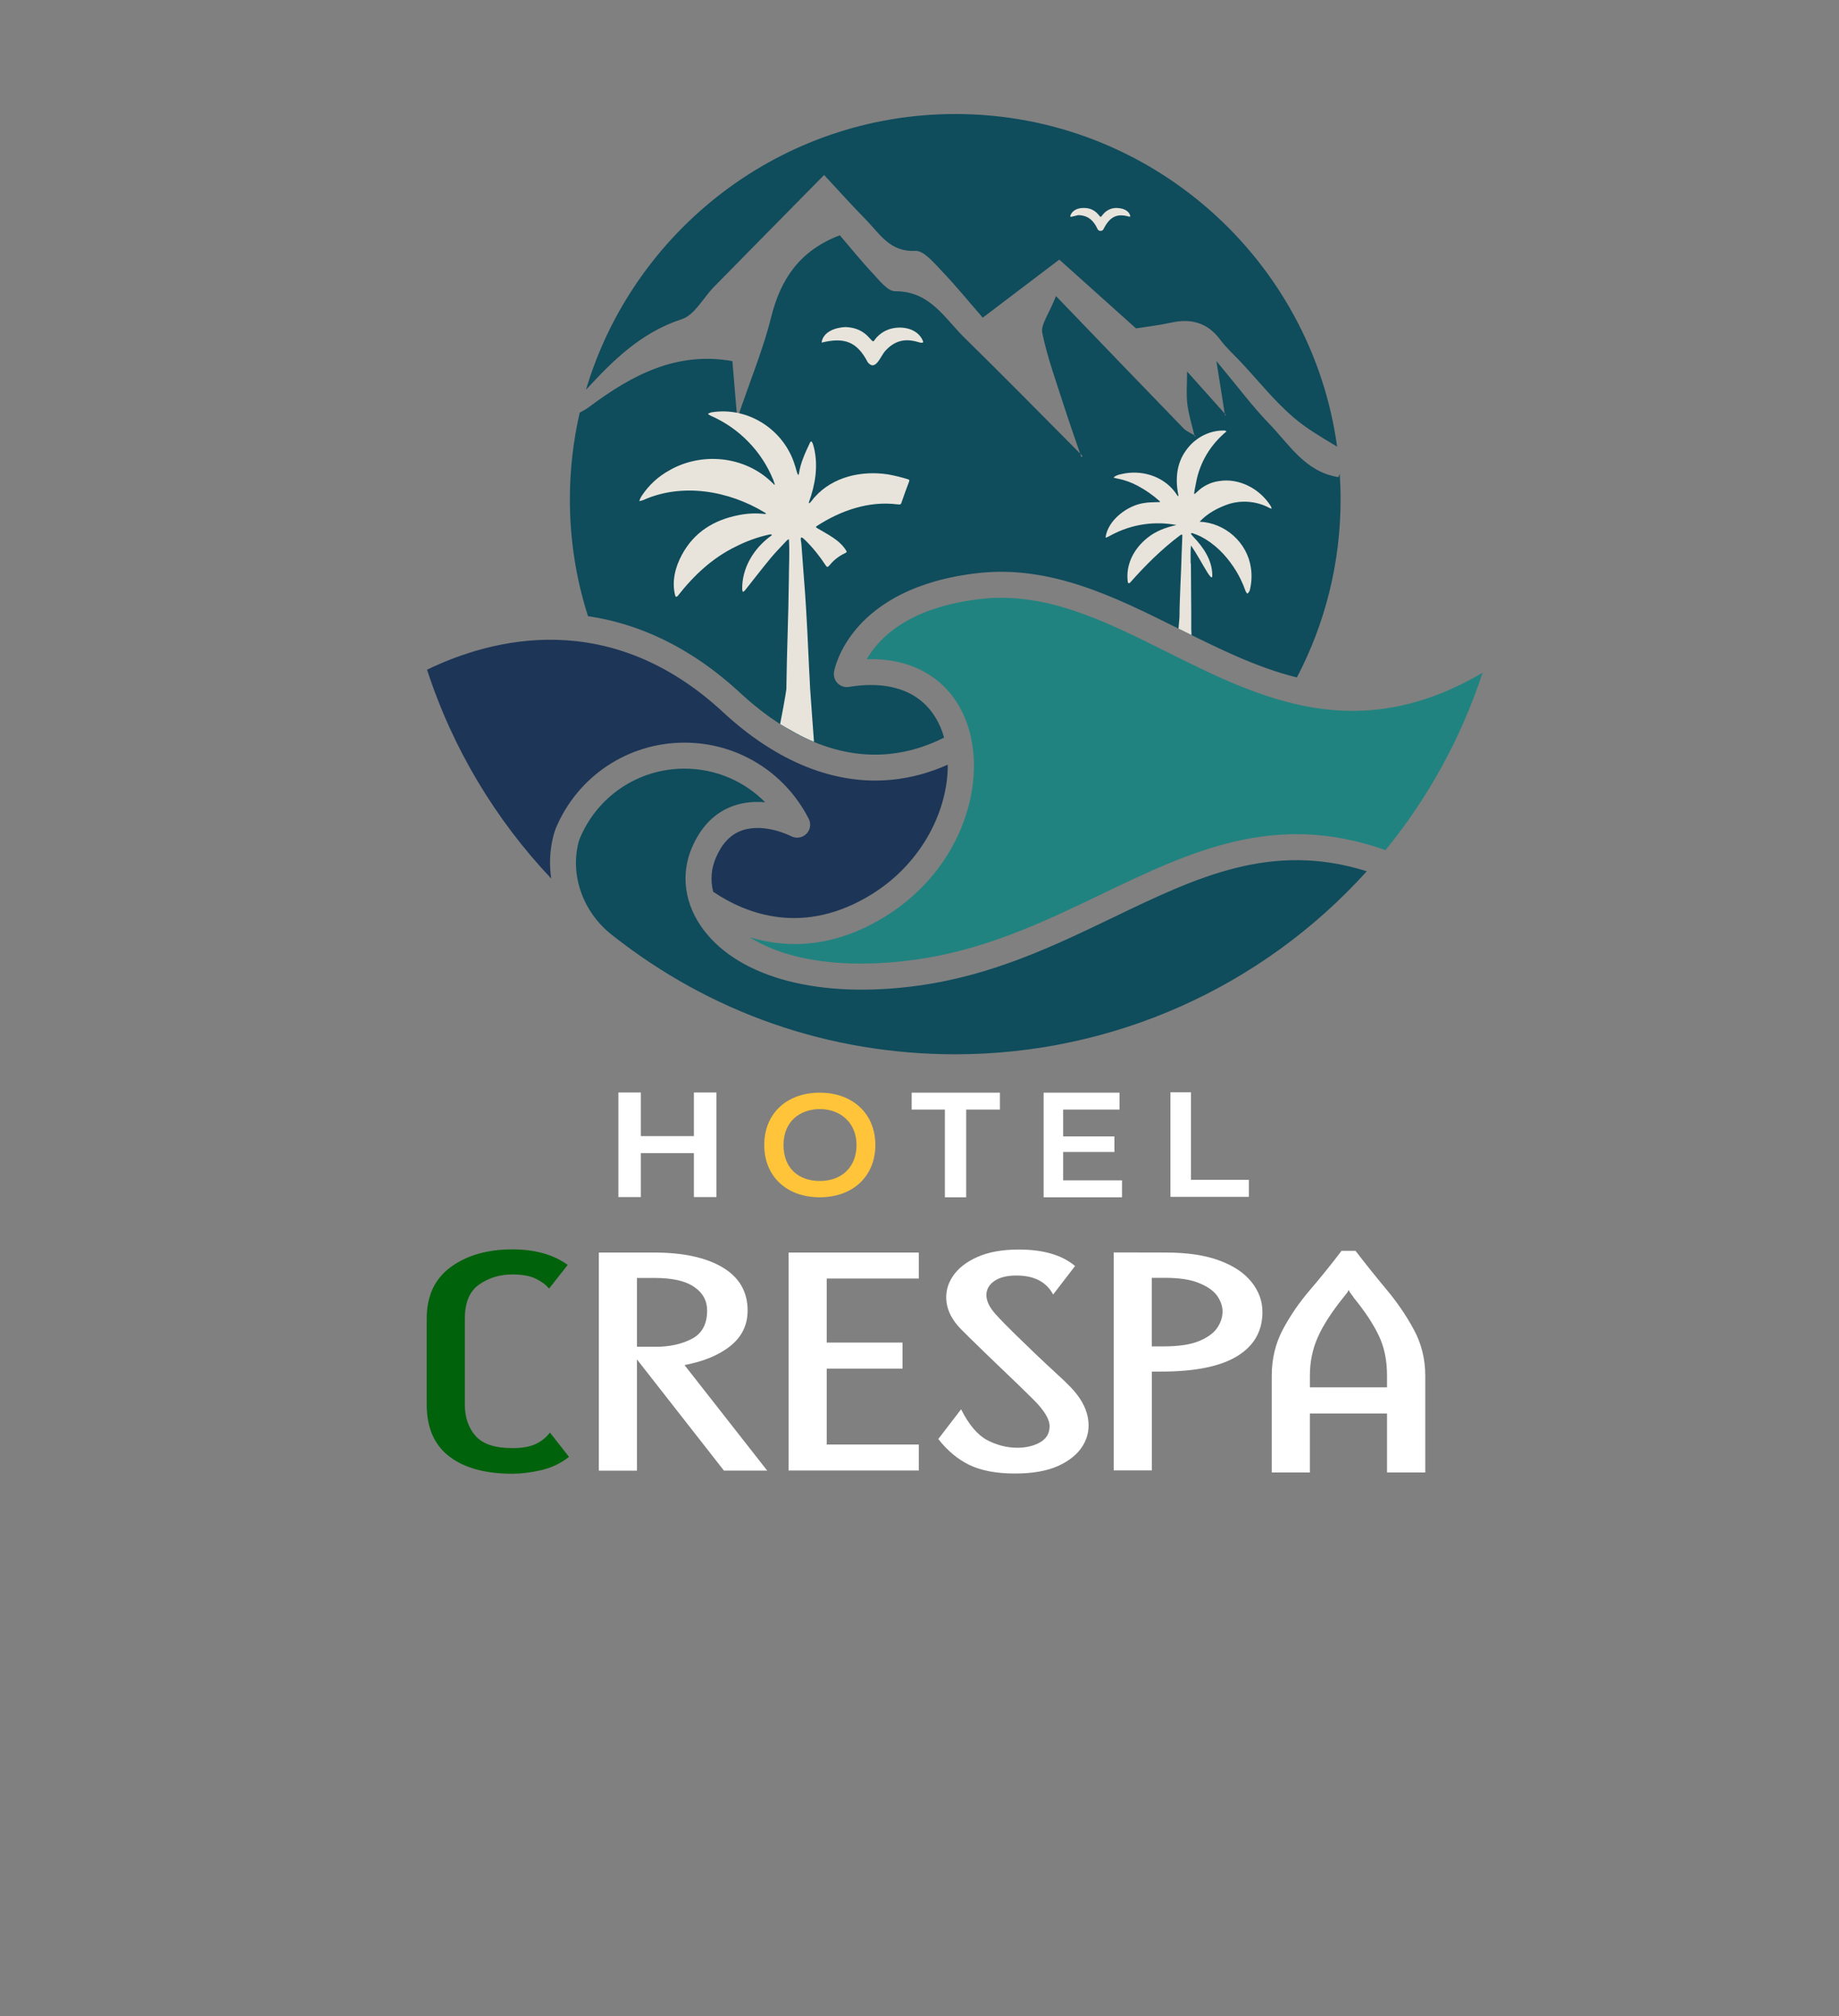<?xml version="1.0" encoding="UTF-8"?>
<svg xmlns="http://www.w3.org/2000/svg" xmlns:xlink="http://www.w3.org/1999/xlink" version="1.0" id="レイヤー_1" x="0px" y="0px" viewBox="0 0 343.81 377" xml:space="preserve">
<rect x="0" y="0" width="343.81" height="377" fill="#808080" stroke="none"/>
<path fill="#00620B" d="M95.79,275.56c-5.05,0-8.98-1.07-11.79-3.23c-2.82-2.15-4.22-5.39-4.22-9.69v-16.12  c0-4.22,1.5-7.43,4.51-9.62c3.02-2.2,6.86-3.29,11.5-3.29c4.22,0,7.67,0.97,10.35,2.9l-3.49,4.44c-0.52-0.66-1.31-1.27-2.38-1.81  c-1.08-0.56-2.57-0.84-4.48-0.84c-2.33,0-4.39,0.62-6.19,1.87c-1.8,1.24-2.69,3.36-2.69,6.36v16.12c0,2.38,0.67,4.33,2,5.84  c1.34,1.52,3.63,2.28,6.88,2.28c1.85,0,3.31-0.26,4.39-0.78c1.07-0.51,1.95-1.22,2.63-2.13l3.57,4.55c-1.56,1.22-3.32,2.06-5.27,2.5  C99.19,275.34,97.41,275.56,95.79,275.56z"></path>
<path fill="#FFFFFF" d="M127.97,255.24l15.46,19.73h-8.09l-16.26-20.79v20.8h-7.13V234.2h10.26c5.5,0,9.8,0.93,12.9,2.79  c3.1,1.85,4.66,4.55,4.66,8.04c0,2.72-1.08,4.93-3.22,6.64C134.41,253.39,131.54,254.56,127.97,255.24z M122.38,238.95h-3.3v12.87  h3.57c2.55,0,4.78-0.49,6.69-1.48c1.91-0.99,2.86-2.76,2.86-5.29c0-1.85-0.81-3.33-2.44-4.43  C128.14,239.5,125.68,238.95,122.38,238.95z"></path>
<path fill="#FFFFFF" d="M171.78,234.2v4.86h-17.22v11.98h14.17v4.86h-14.17v14.2h17.22v4.86h-24.35v-40.76L171.78,234.2  L171.78,234.2z"></path>
<path fill="#FFFFFF" d="M189.76,275.52c-3.47,0-6.31-0.54-8.51-1.59c-2.2-1.07-4.15-2.7-5.83-4.86l4.26-5.56  c1.45,2.88,3.07,4.8,4.87,5.76c1.8,0.94,3.68,1.43,5.64,1.43c1.63,0,3.04-0.33,4.22-0.99c1.18-0.66,1.79-1.64,1.82-2.97  c0.03-1.31-0.97-2.99-2.99-5.01c-0.24-0.23-0.81-0.79-1.72-1.69c-0.89-0.88-1.97-1.93-3.22-3.11c-1.24-1.19-2.49-2.38-3.74-3.59  c-1.24-1.21-2.32-2.26-3.22-3.14c-0.89-0.88-1.48-1.48-1.75-1.74c-1.52-1.58-2.4-3.23-2.63-4.96c-0.22-1.72,0.16-3.33,1.15-4.83  c0.99-1.49,2.52-2.71,4.6-3.63c2.09-0.93,4.67-1.4,7.76-1.4c4.57,0,8.08,1.02,10.52,3.08l-4.1,5.33c-1.27-2.37-3.55-3.55-6.86-3.55  c-1.8,0-3.19,0.35-4.18,1.06c-0.99,0.71-1.47,1.61-1.44,2.7c0.04,1.08,0.61,2.23,1.72,3.47c0.97,1.07,2.13,2.26,3.47,3.57  c1.34,1.31,2.69,2.62,4.07,3.94c1.39,1.31,2.66,2.51,3.82,3.57c1.17,1.06,2.04,1.9,2.61,2.5c1.8,1.85,2.88,3.73,3.26,5.65  c0.38,1.92,0.08,3.68-0.88,5.29c-0.95,1.59-2.5,2.87-4.64,3.85C195.71,275.05,193.01,275.52,189.76,275.52z"></path>
<path fill="#FFFFFF" d="M217.94,234.2c4.06,0,7.41,0.51,10.08,1.51c2.68,1,4.67,2.36,6,4.05c1.34,1.7,2,3.56,2,5.56  c0,3.57-1.57,6.32-4.7,8.24c-3.13,1.93-7.88,2.9-14.25,2.9h-1.73v18.48h-7.13v-40.76L217.94,234.2L217.94,234.2z M215.33,251.75  h2.17c2.84,0,5.06-0.33,6.65-0.99c1.6-0.66,2.74-1.48,3.41-2.47s1-2.01,1-3.08c0-0.99-0.34-1.95-1-2.91  c-0.67-0.94-1.79-1.74-3.37-2.38c-1.56-0.66-3.7-0.99-6.42-0.99h-2.44V251.75z"></path>
<path fill="#FFFFFF" d="M250.81,233.88h2.61c1.85,2.42,3.77,4.8,5.77,7.21c2,2.38,3.72,4.9,5.14,7.53c1.42,2.63,2.13,5.5,2.13,8.62  v18.08h-7.15v-11.03h-14.42v11.03h-7.13v-18.08c0-3.15,0.69-6.04,2.07-8.64c1.39-2.61,3.1-5.11,5.14-7.47  C247.01,238.74,248.96,236.32,250.81,233.88z M244.89,257.21v2.2h14.42v-2.2c0-2.87-0.52-5.39-1.57-7.54  c-1.03-2.15-2.57-4.48-4.6-6.96c-0.12-0.2-0.27-0.42-0.48-0.67c-0.2-0.26-0.39-0.54-0.56-0.86c-0.06,0.24-0.18,0.47-0.35,0.67  c-0.17,0.22-0.4,0.51-0.69,0.86c-2.15,2.69-3.72,5.13-4.7,7.34C245.38,252.27,244.89,254.65,244.89,257.21z"></path>
<path fill="none" d="M146.51,214.09c0,4.32,2.94,6.73,6.77,6.73s6.8-2.57,6.8-6.73c0-4.17-2.82-6.71-6.8-6.71  S146.51,209.74,146.51,214.09z"></path>
<polygon fill="#FFFFFF" points="133.94,223.83 133.94,204.28 129.73,204.28 129.73,212.43 119.81,212.43 119.81,204.28   115.61,204.28 115.61,223.83 119.81,223.83 119.81,215.61 129.73,215.61 129.73,223.83 "></polygon>
<path fill="#FFC43A" d="M142.88,214.09c0,5.91,4.23,9.78,10.37,9.78s10.4-3.87,10.4-9.78s-4.29-9.78-10.4-9.78  S142.88,208.16,142.88,214.09z M160.13,214.09c0,4.17-2.81,6.73-6.84,6.73s-6.81-2.41-6.81-6.73s2.99-6.71,6.81-6.71  S160.13,209.92,160.13,214.09z"></path>
<polygon fill="#FFFFFF" points="180.63,223.87 180.63,207.47 186.94,207.47 186.94,204.31 170.44,204.31 170.44,207.47   176.65,207.47 176.65,223.87 "></polygon>
<polygon fill="#FFFFFF" points="209.77,220.7 198.76,220.7 198.76,215.4 208.35,215.4 208.35,212.49 198.76,212.49 198.76,207.47   209.3,207.47 209.3,204.31 195.11,204.31 195.11,223.87 209.77,223.87 "></polygon>
<polygon fill="#FFFFFF" points="218.82,204.24 218.82,223.79 233.48,223.79 233.48,220.61 222.66,220.61 222.66,204.24 "></polygon>
<g>
	<g>
		<g>
			<g>
				<g>
					<g>
						<defs>
							<rect id="SVGID_1_" x="79.74" y="119.3" width="98.28" height="52.77"></rect>
						</defs>
						<clipPath id="SVGID_00000156571531223941806950000011070618838804929929_">
							<use xlink:href="#SVGID_1_" overflow="visible"></use>
						</clipPath>
						<g clip-path="url(#SVGID_00000156571531223941806950000011070618838804929929_)">
							<path fill="#1D3557" d="M177.19,142.98c0.05,8.23-4.55,18.21-14.18,24.21c-12.69,7.87-23.37,3.8-29.67-0.44         c-0.55-2.13-0.39-4.31,0.51-6.4c1.15-2.65,2.73-4.32,4.86-5.07c4.2-1.49,9.14,1.04,9.19,1.07c0.94,0.49,2.09,0.32,2.84-0.42         c0.76-0.75,0.94-1.9,0.45-2.84c-4.49-8.78-13.39-14.23-23.22-14.23c-10.57,0-20.02,6.3-24.08,16.07         c-0.16,0.43-0.32,0.91-0.47,1.51c-0.63,2.59-0.75,5.23-0.37,7.83c-10.35-10.95-18.4-24.21-23.21-39.05         c12.27-5.93,34.24-11.6,55.35,7.95c10.06,9.33,21,13.71,31.64,12.62C170.32,145.44,173.79,144.5,177.19,142.98z"></path>
						</g>
					</g>
				</g>
			</g>
		</g>
	</g>
</g>
<g>
	<g>
		<g>
			<g>
				<g>
					<g>
						<defs>
							<rect id="SVGID_00000078744860614074710710000005176578856641626508_" x="139.9" y="111.49" width="137.74" height="69.39"></rect>
						</defs>
						<clipPath id="SVGID_00000106848862918785914350000005676059702815167908_">
							<use xlink:href="#SVGID_00000078744860614074710710000005176578856641626508_" overflow="visible"></use>
						</clipPath>
						<g clip-path="url(#SVGID_00000106848862918785914350000005676059702815167908_)">
							<path fill="#218380" d="M277.18,125.79c-4.05,12.31-10.25,23.5-18.16,33.17c-20.63-7.36-36.43,0.24-53.16,8.27         c-10.69,5.14-21.75,10.44-34.87,12.23c-12.95,1.78-23.9,0.21-30.81-4.21c6.97,2.11,15.74,2.07,25.4-3.94         c14.6-9.07,19.14-25.62,15.08-36.38c-2.88-7.7-9.69-11.95-18.62-11.67c2.15-3.79,7.68-9.74,21.42-11.28         c12.12-1.34,23.04,4.1,34.6,9.87C235.56,130.58,253.63,139.61,277.18,125.79z"></path>
						</g>
					</g>
				</g>
			</g>
		</g>
	</g>
</g>
<g>
	<g>
		<g>
			<g>
				<g>
					<g>
						<defs>
							
								<rect id="SVGID_00000048485503442383195740000008256436132351978681_" x="107.65" y="142.76" width="148.55" height="54.48"></rect>
						</defs>
						<clipPath id="SVGID_00000120536571174519014420000016171116275301857726_">
							<use xlink:href="#SVGID_00000048485503442383195740000008256436132351978681_" overflow="visible"></use>
						</clipPath>
						<g clip-path="url(#SVGID_00000120536571174519014420000016171116275301857726_)">
							<path fill="#0F4C5C" d="M255.53,162.91c-19.69,21.79-47.53,34.22-76.93,34.22c-23.57,0-45.78-7.73-64.25-22.36         c-5.3-4.19-7.75-10.94-6.22-17.16c0.08-0.31,0.16-0.59,0.26-0.81c3.29-7.94,10.97-13.08,19.58-13.08         c5.77,0,11.16,2.32,15.08,6.29c-1.86-0.16-3.92-0.05-5.94,0.67c-3.44,1.22-6.03,3.83-7.73,7.76         c-2.21,5.1-1.39,10.76,2.21,15.5c6.84,8.99,21.83,12.87,40.06,10.36c13.89-1.91,25.3-7.39,36.33-12.69         C223.86,163.96,237.71,157.32,255.53,162.91z"></path>
						</g>
					</g>
				</g>
			</g>
		</g>
	</g>
</g>
<g>
	<path fill="#0F4C5C" d="M127.47,59.68c2.39-0.78,3.98-3.96,5.97-6c6.58-6.71,13.19-13.4,20.63-20.96c2.85,3.06,5.28,5.78,7.84,8.38   c2.57,2.62,4.46,6.05,9.21,5.81c1.61-0.08,3.53,2.29,5.01,3.83c2.59,2.7,4.95,5.62,7.6,8.66c5.08-3.86,9.57-7.26,14.31-10.86   c4.89,4.38,9.54,8.55,14.34,12.86c2.18-0.34,4.36-0.59,6.49-1.06c3.77-0.84,6.85-0.06,9.25,3.17c1.13,1.52,2.57,2.81,3.88,4.2   c3.25,3.48,6.24,7.26,9.84,10.35c2.46,2.11,5.32,3.76,8.14,5.45c-4.82-35.09-34.98-62.19-71.37-62.19   c-32.6,0-60.22,21.78-69.06,51.56C114.59,67.42,119.82,62.17,127.47,59.68z"></path>
	<path fill="#0F4C5C" d="M250.27,89.11l-0.1,0.1c-6.19-1-9.18-6.17-13.03-10.13c-2.99-3.09-5.56-6.57-9.73-11.57   c0.75,4.71,1.17,7.31,1.56,9.81c0.07,0.07,0.14,0.15,0.21,0.23l-0.15,0.15c-0.02-0.12-0.04-0.25-0.06-0.37   c-2.1-2.35-4.22-4.72-7.04-7.87c0,2.46-0.18,4.31,0.05,6.11c0.26,1.96,0.84,3.87,1.31,5.81c0.07,0.04,0.14,0.07,0.21,0.12   l-0.14,0.15c-0.02-0.09-0.04-0.18-0.07-0.26c-0.71-0.42-1.5-0.75-2.06-1.33c-7.56-7.79-15.08-15.63-23.81-24.7   c-1.33,3.41-2.88,5.34-2.56,6.9c0.95,4.6,2.59,9.05,4.02,13.54c0.97,3.02,2.03,6.02,3.06,9.02c0.15,0.15,0.3,0.3,0.45,0.45   l-0.22,0.21c-0.07-0.22-0.15-0.44-0.23-0.67c-7.19-7.23-14.33-14.51-21.62-21.65c-3.73-3.66-6.47-8.74-12.96-8.7   c-1.44,0.01-3.02-2.11-4.3-3.47c-2.15-2.28-4.11-4.73-6.05-7c-7.46,2.84-11.07,8.15-12.85,15.36c-1.41,5.72-3.71,11.23-6.33,18.94   c-0.42-5.01-0.66-7.79-0.91-10.77c-10.36-1.84-18.69,2.54-26.64,8.47c-0.59,0.44-1.23,0.82-1.9,1.16   c-1.2,5.22-1.84,10.65-1.84,16.23c0,7.6,1.18,14.95,3.39,21.83c9.1,1.34,18.9,5.49,28.52,14.41c6.29,5.83,16.21,12.53,27.84,11.35   c3.45-0.35,6.85-1.36,10.2-3.05c-0.12-0.44-0.24-0.86-0.4-1.28c-2.51-6.71-8.69-9.63-17.37-8.2c-0.78,0.13-1.55-0.13-2.13-0.68   c-0.55-0.57-0.79-1.36-0.67-2.14c0.12-0.63,3-15.78,26.97-18.47c13.55-1.52,25.63,4.51,37.32,10.33   c7.42,3.69,14.67,7.32,22.25,9.19c5.22-9.97,8.17-21.29,8.17-33.3c0-1.61-0.06-3.19-0.16-4.77   C250.41,88.77,250.34,88.94,250.27,89.11z"></path>
</g>
<path fill="#E8E4DB" d="M169.86,90.31c0.21-0.55,0.24-0.61-0.32-0.76c-1.16-0.35-2.33-0.63-3.53-0.85  c-4.89-0.75-10.27,0.42-13.66,4.21c-0.18,0.11-1.23,1.74-1.12,0.99c1.2-3.31,1.77-6.77,0.94-10.22c-0.12-0.4-0.18-0.88-0.51-1.17  c-0.07,0.08-0.18,0.14-0.22,0.23c-0.89,1.9-1.79,3.8-2.09,5.9c-0.2,0.72-0.62-1.45-0.75-1.66c-2.01-6.65-8.81-11.04-15.66-9.87  c-0.64,0.26-0.8,0.23-0.08,0.62c2.65,1.16,4.99,2.77,7.01,4.84c2.03,2.07,3.58,4.45,4.68,7.12c0.35,1.06,0.57,1.32-0.37,0.38  c-5.06-4.82-13.05-5.59-19.06-2.11c-2.07,1.14-3.76,2.7-5.09,4.67c-0.23,0.33-0.4,0.7-0.51,1.08c0.26-0.06,0.51-0.12,0.75-0.21  c7.3-3.27,15.98-1.74,22.66,2.31c0.29,0.18,0.45,0.31-0.01,0.29c-1.61-0.18-3.2-0.11-4.78,0.21c-4.65,0.9-8.37,3.17-10.67,7.45  c-1.24,2.31-1.91,4.97-1.25,7.56c0.07,0.31,0.26,0.34,0.48,0.12c3-3.84,6.48-7.12,10.9-9.26c1.98-1.01,4.05-1.75,6.22-2.23  c0.18-0.05,0.35-0.04,0.51,0.04c-0.04,0.07-0.1,0.13-0.15,0.18c-3.24,2.32-5.52,6.04-5.42,10.09c0.03,0.15,0.07,0.29,0.14,0.43  c0.14-0.08,0.26-0.18,0.37-0.29c1.58-1.99,3.13-4.01,4.75-5.97c0.98-1.19,2.08-2.29,3.13-3.42c0.1-0.08,0.22-0.15,0.34-0.19  c0.17,2.5-0.01,5.12-0.01,7.61c-0.07,6.68-0.38,13.4-0.46,20.08c0.12,0.4-1.25,7.22-1.17,6.87c1.17,0.73,4.21,2.51,6.33,3.32  c0,0-0.71-9.54-0.73-10.07c-0.03-1.05-0.11-2.09-0.16-3.14c-0.23-4.88-0.44-9.76-0.78-14.64c-0.21-2.89-0.45-5.77-0.65-8.66  c0.02-0.86-0.66-2.54,0.7-1.17c1.44,1.43,2.7,2.99,3.8,4.69c0.23,0.36,0.37,0.42,0.78-0.07c0.75-0.92,1.7-1.66,2.78-2.17  c0.41-0.2,0.43-0.29,0.26-0.55c-1.25-1.99-3.43-2.98-5.37-4.15c-0.31-0.18-0.34-0.26-0.06-0.44c4.43-2.86,9.65-4.69,14.97-4.03  c0.73,0.07,0.7,0.06,0.94-0.67C169.03,92.53,169.44,91.41,169.86,90.31z"></path>
<g>
	<g>
		<g>
			<g>
				<g>
					<g>
						<defs>
							<rect id="SVGID_00000019658922949522367030000018065452209690432937_" x="206.47" y="80.14" width="31.22" height="38.83"></rect>
						</defs>
						<clipPath id="SVGID_00000065778704848508632870000006960724741208659347_">
							<use xlink:href="#SVGID_00000019658922949522367030000018065452209690432937_" overflow="visible"></use>
						</clipPath>
						<g clip-path="url(#SVGID_00000065778704848508632870000006960724741208659347_)">
							<path fill="#E8E4DB" d="M222.74,118.73c0.05,0.04-0.05-1.07-0.03-1.14c0.02-4.07-0.05-8.14-0.06-12.21h-0.05         c0.01-1.13-0.05-2.26,0.06-3.38c1.15,1.63,2.06,3.43,3.12,5.12c0.26,0.36,0.92,1.48,0.86,0.33         c-0.04-2.75-1.68-5.13-3.51-7.05c-0.12-0.17-0.79-0.74-0.25-0.73c0.54,0.18,1.06,0.39,1.58,0.63         c2.58,1.34,4.57,3.34,6.17,5.73c0.95,1.42,1.7,2.94,2.26,4.56c0.08,0.15,0.18,0.29,0.3,0.43c0.29-0.23,0.47-0.52,0.52-0.89         c0.3-1.32,0.35-2.64,0.15-3.97c-0.68-4.74-4.83-8.4-9.58-8.61c1.47-1.58,3.39-2.6,5.43-3.3c1.26-0.39,2.55-0.52,3.86-0.4         c1.32,0.12,2.56,0.49,3.72,1.11c0.56,0.25,0.51,0.21,0.29-0.31c-1.97-3.2-5.86-5.31-9.64-4.7c-4.7,0.64-5.2,4.93-4.33,0.29         c0.73-3.88,2.7-7.07,5.7-9.59c-0.19-0.12-0.4-0.18-0.62-0.15c-2.79,0-5.42,1.49-6.99,3.76c-1.77,2.46-2,5.45-1.39,8.36         c0,0.06,0,0.12-0.01,0.18c-0.11-0.06-0.2-0.15-0.26-0.26c-2.06-3.22-6.05-4.67-9.76-4.02c-0.72,0.15-1.55,0.25-2.1,0.77         c0.26,0.1,0.52,0.17,0.8,0.21c1.3,0.26,2.54,0.7,3.7,1.33c1.47,0.78,2.84,1.73,4.08,2.84c0.17,0.16,0.2,0.19-0.07,0.21         c-0.93,0.05-1.87,0.01-2.78,0.17c-3.15,0.45-6.83,3.22-7.23,6.49c0.45-0.09,0.84-0.39,1.25-0.58c1.85-0.96,3.8-1.6,5.86-1.91         s4.11-0.26,6.16,0.12c-1.96,0.44-3.86,1.11-5.45,2.41c-2.5,2-4.08,4.96-3.66,8.21c0.04,0.3,0.23,0.34,0.45,0.14         c2.83-3.21,5.88-6.24,9.3-8.81c0.41-0.22,0.45-0.31,0.45,0.21c-0.03,0.93-0.07,1.86-0.11,2.79         c-0.1,4.08-0.39,8.15-0.42,12.23c0,0.06-0.18,2.19-0.18,2.19"></path>
						</g>
					</g>
				</g>
			</g>
		</g>
	</g>
</g>
<path fill="#E8E4DB" d="M200.35,40.52c0.48-0.11,0.95-0.22,1.22-0.29c1.88,0.01,2.92,1.08,3.61,2.57c0.11,0.24,0.29,0.37,0.56,0.37  c0.26,0.01,0.46-0.11,0.58-0.35c0.05-0.1,0.1-0.2,0.15-0.29c1.09-1.99,2.39-2.68,4.62-2.02c0.07,0,0.15-0.01,0.23-0.03  c-0.01-0.06-0.01-0.12-0.03-0.18c-0.34-1.07-1.47-1.36-2.46-1.41c-0.51-0.02-1,0.07-1.46,0.29s-0.85,0.52-1.17,0.92  c-0.52,0.65-0.37,0.55-0.89-0.02c-0.43-0.51-0.96-0.87-1.61-1.06c-1.29-0.34-3.07-0.12-3.59,1.29c-0.01,0.07-0.01,0.15,0,0.23  C200.2,40.53,200.27,40.52,200.35,40.52z"></path>
<path fill="#E8E4DB" d="M153.6,64.06c4.19-1.01,6.58-0.27,8.63,3.68c1.5,1.83,2.43-1.3,3.31-2.16c1.43-1.59,3.2-2.28,5.34-1.81  c0.37,0,2,0.76,1.66-0.04c-0.99-2.37-4.02-2.9-6.26-2.18c-1.16,0.39-2.1,1.08-2.81,2.07c-0.53,1.03-1.03-2.29-5.37-2.47  C156.35,61.21,153.87,61.95,153.6,64.06z"></path>
</svg>
